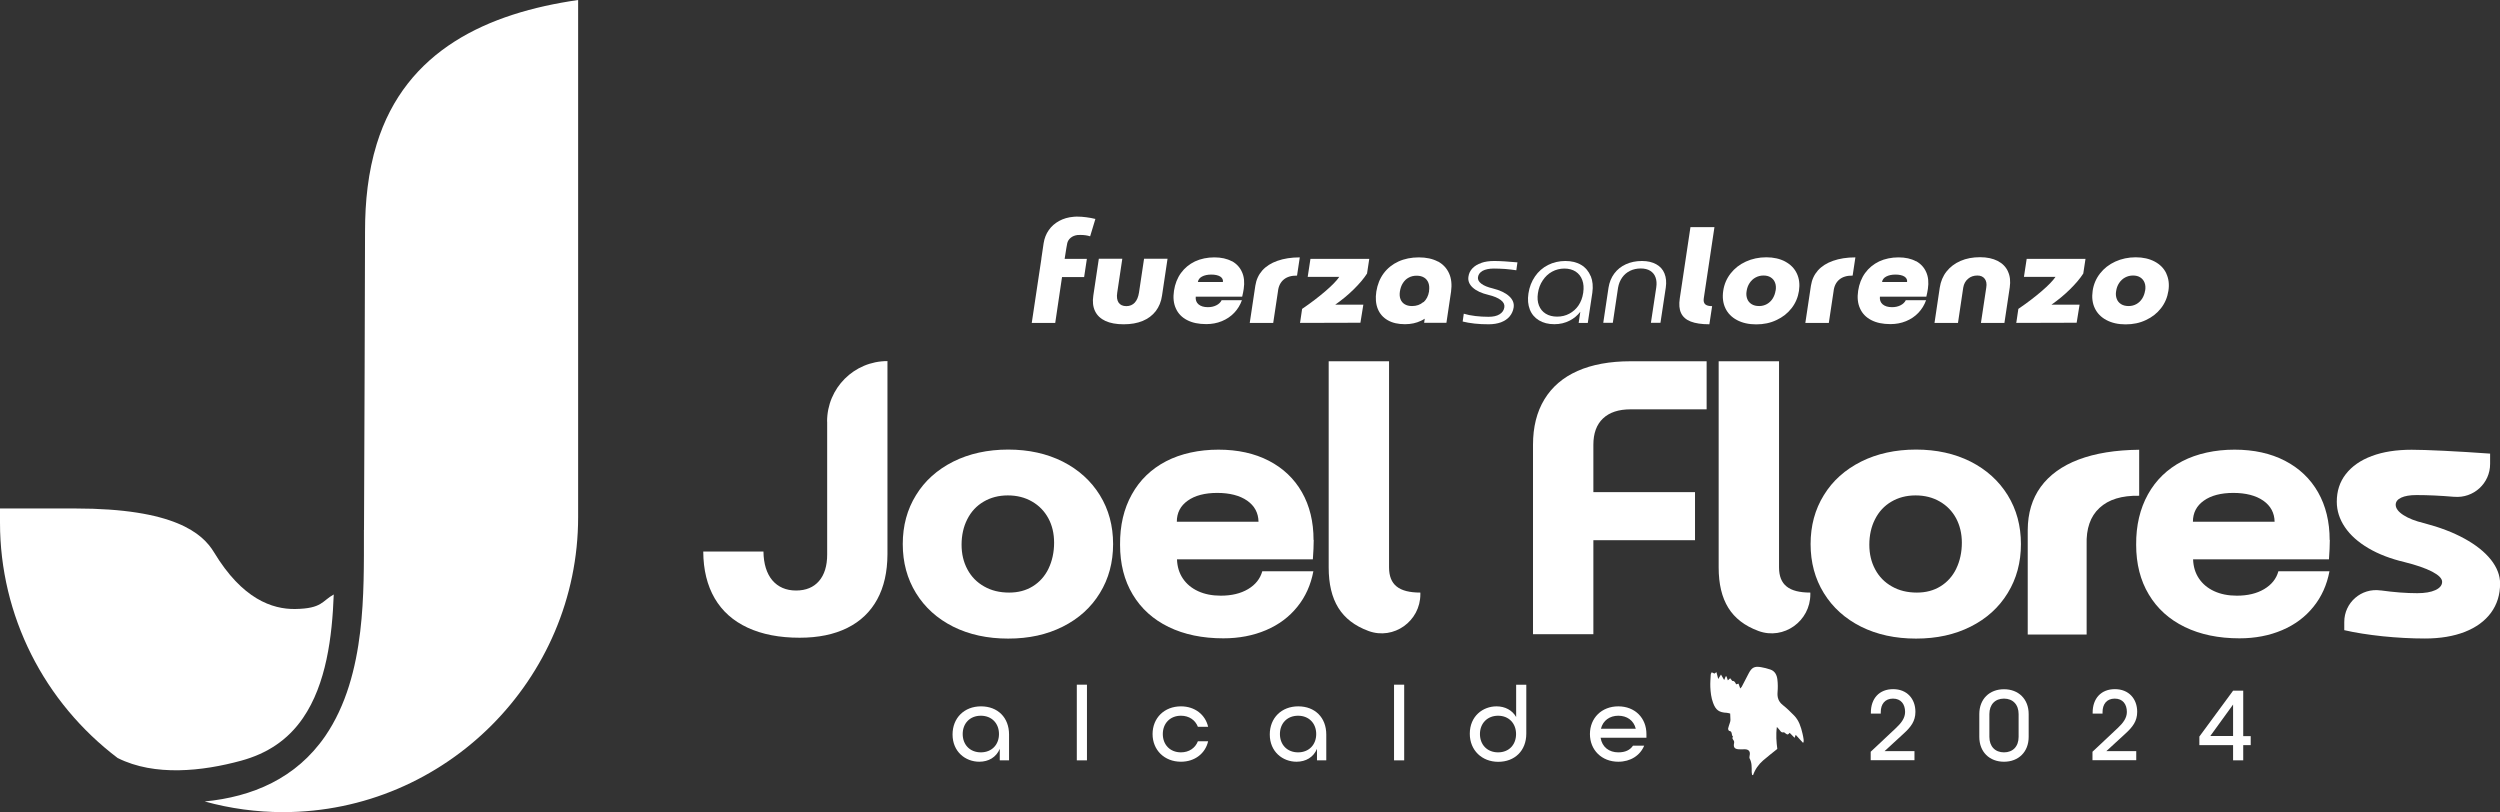 <?xml version="1.0" encoding="UTF-8"?> <svg xmlns="http://www.w3.org/2000/svg" id="b" width="290.72" height="94.43" viewBox="0 0 290.72 94.43"><rect x="0" y="0" width="290.72" height="94.43" fill="#333333" stroke="none"/><g id="c"><path d="M13.71,88.16c4.28,2.14,9.83,1.53,14.33.3,3-.82,5.42-2.38,7.19-4.96,2.71-3.94,3.4-9.46,3.58-14.37-1.37.75-1.32,1.64-4.48,1.69-2.66.04-6.16-1.15-9.44-6.59-1.34-2.22-4.63-5.1-16.16-5.1H0v1.65c0,10.8,5.11,20.89,13.71,27.39" fill="#fff" fill-rule="evenodd" stroke-width="0"></path><path d="M42.32,61.62c0,3.94.04,7.88-.43,11.81-.51,4.26-1.62,8.59-4.07,12.17-3.41,4.95-8.51,7.07-14.02,7.6,2.96.82,6.02,1.24,9.12,1.24,18.86,0,34.31-15.44,34.31-34.31V0c-10.47,1.51-20.04,5.79-23.42,16.74-1.01,3.27-1.36,6.73-1.36,10.15,0,0-.09,32.36-.12,34.73" fill="#fff" fill-rule="evenodd" stroke-width="0"></path><path d="M96.19,49.03v15.45c0,1.33-.32,2.36-.95,3.09-.63.73-1.52,1.1-2.67,1.1s-2.09-.4-2.76-1.19c-.66-.79-1.01-1.91-1.03-3.34h-7c.01,2.13.46,3.94,1.33,5.44.88,1.5,2.15,2.63,3.83,3.41,1.68.78,3.69,1.17,6.05,1.17,2.17,0,4.01-.38,5.54-1.14,1.53-.76,2.69-1.87,3.48-3.32.79-1.44,1.18-3.19,1.19-5.23h0v-22.48h0c-3.88,0-7.02,3.14-7.02,7.02Z" fill="#fff" stroke-width="0"></path><path d="M123.59,53.68c-1.85-.93-3.97-1.4-6.35-1.4s-4.53.47-6.39,1.4c-1.86.94-3.31,2.23-4.33,3.9-1.03,1.66-1.54,3.56-1.54,5.69s.51,4.03,1.54,5.7c1.03,1.67,2.47,2.97,4.32,3.9,1.86.93,3.99,1.39,6.4,1.39s4.5-.46,6.35-1.39c1.85-.93,3.29-2.23,4.31-3.9,1.03-1.67,1.54-3.57,1.54-5.7s-.51-4.02-1.54-5.69c-1.03-1.66-2.46-2.96-4.31-3.9ZM121.93,66.13c-.43.88-1.04,1.56-1.83,2.05-.79.49-1.7.73-2.75.73-1.1,0-2.06-.23-2.9-.71-.84-.47-1.49-1.13-1.94-1.97-.46-.84-.69-1.81-.69-2.89s.22-2.1.67-2.97c.44-.87,1.07-1.55,1.89-2.03.81-.48,1.75-.73,2.82-.73s2,.24,2.81.71c.82.47,1.45,1.12,1.9,1.95s.67,1.78.67,2.85-.22,2.12-.65,3Z" fill="#fff" stroke-width="0"></path><path d="M152.75,62.8c0-2.13-.45-3.98-1.35-5.56-.9-1.58-2.19-2.8-3.85-3.66-1.66-.86-3.62-1.29-5.86-1.29s-4.36.45-6.09,1.35c-1.73.9-3.06,2.19-3.98,3.85-.93,1.66-1.39,3.62-1.37,5.86,0,2.22.49,4.15,1.47,5.78.98,1.64,2.37,2.9,4.18,3.78,1.81.88,3.93,1.32,6.36,1.32,1.83,0,3.48-.32,4.96-.95,1.48-.63,2.69-1.53,3.64-2.71.95-1.17,1.57-2.55,1.87-4.14h-5.94c-.25.88-.8,1.57-1.66,2.08-.86.51-1.92.76-3.17.76-.99,0-1.87-.17-2.63-.52-.76-.35-1.35-.84-1.78-1.48-.43-.64-.65-1.38-.68-2.23h15.8c.06-.84.1-1.59.1-2.26ZM136.85,60.67c0-1.03.42-1.85,1.27-2.45.84-.6,1.99-.9,3.43-.9s2.62.3,3.48.9c.86.6,1.3,1.42,1.32,2.45h-9.5Z" fill="#fff" stroke-width="0"></path><path d="M161.53,65.99v-23.98h-7.02v23.98c0,1.92.37,3.48,1.12,4.69.75,1.21,1.91,2.1,3.47,2.68.02,0,.03.01.05.02,2.93,1.07,6.02-1.15,6.02-4.27v-.2c-1.25,0-2.17-.23-2.76-.71-.59-.47-.88-1.21-.88-2.21Z" fill="#fff" stroke-width="0"></path><path d="M183.45,43.14c-1.7.75-2.98,1.86-3.86,3.31-.88,1.45-1.32,3.21-1.32,5.27v22.03h7.02v-10.93h11.82v-5.59h-11.82v-5.51c0-1.33.37-2.35,1.12-3.06.75-.71,1.82-1.06,3.21-1.06h8.84v-5.59h-8.84c-2.42,0-4.48.38-6.18,1.13Z" fill="#fff" stroke-width="0"></path><path d="M206.88,65.99v-23.98h-7.02v23.98c0,1.92.37,3.48,1.12,4.69.75,1.21,1.91,2.1,3.47,2.68.02,0,.03.01.05.02,2.93,1.07,6.02-1.15,6.02-4.27v-.2c-1.25,0-2.17-.23-2.76-.71-.59-.47-.88-1.21-.88-2.21Z" fill="#fff" stroke-width="0"></path><path d="M229.16,53.68c-1.85-.93-3.97-1.4-6.35-1.4s-4.53.47-6.39,1.4c-1.86.94-3.31,2.23-4.33,3.9-1.03,1.66-1.54,3.56-1.54,5.69s.51,4.03,1.54,5.7c1.03,1.67,2.47,2.97,4.32,3.9,1.86.93,3.99,1.39,6.4,1.39s4.5-.46,6.35-1.39c1.85-.93,3.29-2.23,4.31-3.9,1.03-1.67,1.54-3.57,1.54-5.7s-.51-4.02-1.54-5.69c-1.03-1.66-2.46-2.96-4.31-3.9ZM227.49,66.13c-.43.88-1.04,1.56-1.83,2.05-.79.49-1.7.73-2.75.73-1.1,0-2.06-.23-2.9-.71-.84-.47-1.49-1.13-1.94-1.97-.46-.84-.69-1.81-.69-2.89s.22-2.1.67-2.97c.44-.87,1.07-1.55,1.89-2.03.81-.48,1.75-.73,2.82-.73s2,.24,2.81.71c.82.47,1.45,1.12,1.9,1.95.44.83.67,1.78.67,2.85s-.22,2.12-.65,3Z" fill="#fff" stroke-width="0"></path><path d="M248.76,52.3c-2.76.03-5.11.41-7.04,1.14-1.93.73-3.4,1.8-4.41,3.18-1,1.38-1.5,3.05-1.51,5.02h0v12.15h6.85v-10.44c-.06-1.87.43-3.3,1.49-4.28,1.06-.99,2.6-1.46,4.62-1.42v-5.34Z" fill="#fff" stroke-width="0"></path><path d="M270.91,62.8c0-2.13-.45-3.98-1.35-5.56-.9-1.58-2.19-2.8-3.85-3.66-1.66-.86-3.62-1.29-5.86-1.29s-4.36.45-6.09,1.35c-1.73.9-3.06,2.19-3.98,3.85s-1.39,3.62-1.37,5.86c0,2.22.49,4.15,1.47,5.78.98,1.64,2.37,2.9,4.18,3.78,1.81.88,3.93,1.32,6.36,1.32,1.83,0,3.48-.32,4.96-.95,1.48-.63,2.69-1.53,3.64-2.71.95-1.17,1.57-2.55,1.87-4.14h-5.94c-.24.88-.8,1.57-1.66,2.08-.86.51-1.92.76-3.17.76-.99,0-1.87-.17-2.63-.52-.76-.35-1.35-.84-1.78-1.48-.43-.64-.65-1.38-.68-2.23h15.8c.06-.84.1-1.59.1-2.26ZM255.01,60.67c0-1.03.42-1.85,1.27-2.45.84-.6,1.99-.9,3.43-.9s2.62.3,3.48.9c.86.6,1.3,1.42,1.32,2.45h-9.5Z" fill="#fff" stroke-width="0"></path><path d="M289.65,65.07c-.72-.9-1.74-1.71-3.07-2.44-1.33-.73-2.89-1.32-4.68-1.79-1.02-.24-1.82-.56-2.41-.94-.59-.38-.89-.78-.9-1.19,0-.36.21-.64.64-.84.43-.2,1.02-.3,1.78-.3,1.35,0,2.8.07,4.33.2.02,0,.03,0,.05,0,2.25.2,4.19-1.57,4.18-3.83v-1.19c-1.96-.14-3.75-.25-5.4-.33-1.65-.08-2.9-.12-3.73-.12-1.78,0-3.32.24-4.63.73-1.31.49-2.31,1.19-3.02,2.1s-1.05,1.98-1.05,3.22c0,1.04.32,2.03.95,2.96.63.93,1.54,1.74,2.73,2.44s2.58,1.23,4.18,1.61c1.37.34,2.44.71,3.22,1.11.78.41,1.17.8,1.17,1.19s-.26.72-.78.96c-.52.24-1.23.36-2.12.36-1.29,0-2.69-.11-4.21-.32h-.05c-2.24-.32-4.23,1.42-4.22,3.68v.94c1.29.3,2.78.53,4.46.71,1.68.17,3.32.26,4.92.26,1.78,0,3.33-.26,4.64-.77,1.32-.52,2.33-1.26,3.04-2.22.71-.97,1.06-2.1,1.06-3.4,0-.95-.36-1.88-1.07-2.78Z" fill="#fff" stroke-width="0"></path><path d="M124.1,28.31c.06-.26.19-.48.41-.66.22-.18.48-.28.79-.32.07,0,.19-.01.34-.01.42,0,.79.05,1.13.16l.61-2.02c-.35-.09-.71-.15-1.08-.2-.37-.05-.71-.07-1.03-.07-.15,0-.3,0-.43.02-.62.05-1.17.21-1.67.48-.49.27-.9.62-1.21,1.07-.31.44-.51.95-.6,1.53l-.26,1.76h0v.05h0l-.32,2.12h0l-.8,5.33h2.73l.79-5.33h2.57l.32-2.12h-2.58v-.03c.16-1.05.26-1.63.29-1.74Z" fill="#fff" stroke-width="0"></path><path d="M132.45,34.03c-.08.5-.24.89-.49,1.16s-.58.41-.98.41-.72-.14-.9-.41c-.18-.27-.24-.66-.16-1.16l.59-3.94h-2.73l-.64,4.28c-.11.71-.04,1.31.2,1.81.24.5.64.88,1.2,1.14.56.26,1.27.39,2.13.39s1.58-.13,2.21-.39c.63-.26,1.13-.64,1.52-1.14.38-.5.63-1.1.73-1.81l.64-4.28h-2.73l-.59,3.94Z" fill="#fff" stroke-width="0"></path><path d="M143.24,30.38c-.55-.3-1.23-.45-2.03-.45s-1.59.16-2.25.47c-.66.32-1.21.77-1.63,1.35-.42.58-.69,1.27-.81,2.06-.12.79-.05,1.48.22,2.06.26.59.7,1.04,1.3,1.35.61.32,1.35.47,2.23.47.65,0,1.25-.11,1.81-.34.56-.23,1.04-.55,1.44-.97.4-.42.7-.91.9-1.47h-2.36c-.12.25-.33.45-.61.59-.29.15-.62.22-.99.22-.47,0-.83-.11-1.09-.33-.25-.22-.36-.52-.32-.89h5.4c.08-.34.14-.64.18-.91.11-.75.05-1.4-.2-1.95-.24-.55-.64-.98-1.19-1.28ZM142.2,32.79h-2.9c.04-.27.2-.48.48-.63.28-.15.64-.23,1.08-.23s.8.08,1.04.23c.24.16.35.37.31.63Z" fill="#fff" stroke-width="0"></path><path d="M146.79,31.45c-.43.49-.7,1.07-.81,1.77l-.65,4.33h2.73l.55-3.66c.06-.6.29-1.06.67-1.38.38-.32.9-.47,1.55-.46l.32-2.12c-1,0-1.86.14-2.6.4-.74.26-1.32.63-1.76,1.12Z" fill="#fff" stroke-width="0"></path><path d="M152.06,32.2h3.68c-.3.44-.83.99-1.61,1.66-.78.67-1.68,1.36-2.71,2.06l-.24,1.63,7.02-.02.34-2.1h-3.27c.76-.53,1.48-1.12,2.14-1.77s1.19-1.27,1.56-1.85l.26-1.71h-6.84l-.32,2.1Z" fill="#fff" stroke-width="0"></path><path d="M167.2,30.41c-.6-.32-1.34-.48-2.21-.48s-1.67.16-2.37.48c-.7.32-1.27.78-1.72,1.38-.44.6-.72,1.3-.85,2.11-.12.77-.06,1.45.17,2.02.23.57.62,1.01,1.16,1.32.54.31,1.2.46,2,.46.69,0,1.31-.13,1.87-.4.15-.07.29-.15.43-.24l-.07.48h2.59l.54-3.63c.11-.81.04-1.52-.23-2.12-.27-.6-.7-1.06-1.3-1.39ZM165.51,35.13c-.35.31-.79.46-1.31.46-.34,0-.62-.07-.85-.21-.23-.14-.39-.33-.49-.59-.1-.25-.12-.55-.07-.89.06-.38.17-.7.35-.98.18-.28.4-.5.68-.64.27-.15.58-.22.92-.22s.63.07.87.22c.23.14.4.35.5.62.1.27.12.58.07.94v.06c-.09.52-.3.94-.65,1.25Z" fill="#fff" stroke-width="0"></path><path d="M172.26,30.58c-.43.14-.77.35-1.03.62-.26.27-.42.6-.47.98-.07.47.1.9.51,1.27.41.37,1.01.65,1.81.84.63.15,1.11.35,1.44.6s.46.52.42.83c-.05.36-.24.63-.56.83-.32.2-.75.29-1.28.29s-1.03-.03-1.54-.09c-.51-.06-.95-.15-1.34-.27l-.13.91c.4.1.86.18,1.39.24.53.06,1.07.08,1.63.08s1.02-.08,1.44-.23c.41-.16.75-.38,1-.68.25-.3.41-.65.47-1.05.07-.48-.1-.92-.53-1.31s-1.06-.69-1.9-.9c-.59-.14-1.03-.32-1.33-.55-.3-.23-.43-.48-.39-.76.05-.32.23-.56.55-.74.32-.17.76-.26,1.3-.26.43,0,.87.02,1.33.05.46.04.89.09,1.28.15l.13-.92c-1.11-.1-2.01-.16-2.7-.16-.57,0-1.07.07-1.5.22Z" fill="#fff" stroke-width="0"></path><path d="M184.98,32.12c-.23-.56-.59-1-1.1-1.31-.51-.31-1.13-.46-1.85-.46s-1.41.16-2.02.47c-.61.31-1.12.76-1.51,1.33-.39.57-.65,1.23-.76,1.97-.11.71-.05,1.33.16,1.87.21.54.57.96,1.06,1.26.5.3,1.09.45,1.79.45.66,0,1.26-.14,1.81-.43.48-.25.88-.59,1.21-1.01l-.19,1.29h1.06l.53-3.52h0c.1-.72.04-1.36-.18-1.91ZM184.1,34.09c-.08.54-.26,1.01-.54,1.43-.28.41-.64.73-1.07.96-.43.23-.9.34-1.41.34s-.96-.11-1.33-.34c-.37-.23-.63-.55-.79-.96-.16-.41-.2-.88-.12-1.41.08-.57.27-1.07.56-1.5.29-.44.65-.78,1.09-1.02.44-.24.92-.36,1.43-.36s.95.12,1.31.35c.36.24.62.57.77.99.16.43.19.91.11,1.46h0v.05h0Z" fill="#fff" stroke-width="0"></path><path d="M193.56,31.8c-.19-.47-.51-.82-.96-1.07-.45-.25-1-.38-1.66-.38-.7,0-1.32.13-1.87.38-.55.25-1,.61-1.35,1.08s-.57,1.02-.67,1.65l-.61,4.08h1.11l.61-4.08c.08-.46.24-.85.48-1.19.24-.34.55-.6.92-.78.37-.18.79-.27,1.25-.27.43,0,.8.09,1.09.27.29.18.5.43.62.77.12.33.15.72.08,1.18l-.62,4.1h1.11l.62-4.1h0s0,0,0,0h0s0,0,0,0c.09-.63.04-1.17-.15-1.63Z" fill="#fff" stroke-width="0"></path><path d="M199.37,26.41h-2.79l-1.24,8.28c-.11.71-.06,1.28.15,1.72.21.44.58.77,1.12.98.54.21,1.26.32,2.17.32l.32-2.11c-.38,0-.65-.07-.81-.22-.15-.14-.21-.38-.16-.69l1.24-8.28Z" fill="#fff" stroke-width="0"></path><path d="M207.61,30.42c-.62-.33-1.36-.5-2.21-.5s-1.66.17-2.38.5c-.72.33-1.31.79-1.77,1.38-.46.59-.75,1.26-.86,2.02-.11.75-.03,1.43.25,2.02.28.59.73,1.05,1.35,1.38.62.33,1.36.5,2.23.5s1.65-.16,2.36-.5c.72-.33,1.3-.79,1.76-1.38.46-.59.74-1.26.86-2.02.11-.75.03-1.43-.25-2.02-.28-.59-.73-1.05-1.35-1.38ZM206.48,33.78c-.05.35-.17.67-.34.94s-.4.49-.67.64c-.27.15-.57.23-.9.23-.35,0-.64-.07-.88-.22-.24-.15-.41-.35-.51-.62-.1-.26-.13-.57-.07-.9.05-.35.17-.67.35-.94.18-.27.41-.49.69-.64.28-.15.58-.23.92-.23s.62.07.85.22c.23.15.4.35.5.62.1.26.12.56.07.9Z" fill="#fff" stroke-width="0"></path><path d="M211.4,31.45c-.43.49-.7,1.07-.81,1.77l-.65,4.33h2.73l.55-3.66c.06-.6.29-1.06.67-1.38.38-.32.9-.47,1.55-.46l.32-2.12c-1,0-1.86.14-2.6.4-.74.26-1.32.63-1.76,1.12Z" fill="#fff" stroke-width="0"></path><path d="M222.8,30.38c-.55-.3-1.23-.45-2.03-.45s-1.59.16-2.25.47c-.66.32-1.21.77-1.63,1.35-.42.58-.69,1.27-.81,2.06-.12.79-.05,1.48.22,2.06.26.59.7,1.04,1.3,1.35.61.32,1.35.47,2.23.47.65,0,1.25-.11,1.81-.34.56-.23,1.04-.55,1.44-.97.4-.42.7-.91.9-1.47h-2.36c-.12.25-.33.45-.61.59-.29.15-.62.22-.99.22-.47,0-.83-.11-1.09-.33-.25-.22-.36-.52-.32-.89h5.4c.08-.34.14-.64.18-.91.11-.75.05-1.4-.2-1.95-.24-.55-.64-.98-1.19-1.28ZM221.76,32.79h-2.9c.04-.27.2-.48.48-.63.28-.15.64-.23,1.08-.23s.8.08,1.04.23c.24.16.35.37.31.63Z" fill="#fff" stroke-width="0"></path><path d="M233.5,31.56c-.24-.53-.64-.93-1.2-1.22-.55-.28-1.23-.43-2.04-.43-.85,0-1.6.14-2.27.43-.67.29-1.21.7-1.63,1.23-.42.53-.68,1.16-.79,1.88l-.61,4.1h2.73l.61-4.1c.07-.43.26-.78.56-1.03.3-.26.66-.38,1.09-.38.38,0,.66.13.85.38.19.25.25.59.18,1.01h0l-.62,4.12h2.73l.62-4.13h0c.1-.71.04-1.32-.21-1.85Z" fill="#fff" stroke-width="0"></path><path d="M235.35,32.2h3.68c-.3.44-.83.99-1.61,1.66-.78.67-1.68,1.36-2.71,2.06l-.24,1.63,7.02-.02.34-2.1h-3.27c.76-.53,1.48-1.12,2.14-1.77.66-.65,1.19-1.27,1.56-1.85l.26-1.71h-6.84l-.32,2.1Z" fill="#fff" stroke-width="0"></path><path d="M251.92,31.8c-.28-.59-.73-1.05-1.35-1.38-.62-.33-1.36-.5-2.21-.5s-1.66.17-2.38.5c-.72.33-1.31.79-1.77,1.38-.46.59-.75,1.26-.86,2.02s-.03,1.43.25,2.02c.28.59.73,1.05,1.35,1.38.62.33,1.36.5,2.23.5s1.65-.16,2.36-.5c.72-.33,1.3-.79,1.76-1.38.46-.59.74-1.26.86-2.02s.03-1.43-.25-2.02ZM249.45,33.78c-.05.35-.17.67-.34.94-.18.28-.4.49-.67.64-.27.15-.57.23-.9.23-.35,0-.64-.07-.88-.22-.24-.15-.41-.35-.51-.62-.1-.26-.13-.57-.07-.9.05-.35.17-.67.35-.94s.41-.49.69-.64c.28-.15.58-.23.92-.23s.62.07.85.22c.23.15.4.35.5.62.1.26.12.56.07.9Z" fill="#fff" stroke-width="0"></path><path d="M110.77,85.41c0-1.92,1.36-3.27,3.31-3.27s3.26,1.31,3.26,3.27v3.01h-1.08v-1.34c-.41.99-1.31,1.5-2.38,1.5-1.6,0-3.11-1.15-3.11-3.17ZM116.17,85.36c0-1.24-.84-2.13-2.11-2.13s-2.11.89-2.11,2.13.84,2.13,2.11,2.13,2.11-.89,2.11-2.13Z" fill="#fff" stroke-width="0"></path><path d="M125.22,79.62h1.18v8.8h-1.18v-8.8Z" fill="#fff" stroke-width="0"></path><path d="M134.03,85.36c0-1.86,1.36-3.22,3.3-3.22,1.62,0,2.84.97,3.16,2.38h-1.19c-.3-.78-1.02-1.29-1.97-1.29-1.26,0-2.11.89-2.11,2.13s.84,2.13,2.11,2.13c.95,0,1.67-.51,1.97-1.29h1.19c-.32,1.41-1.54,2.38-3.16,2.38-1.93,0-3.3-1.36-3.3-3.22Z" fill="#fff" stroke-width="0"></path><path d="M147.66,85.41c0-1.92,1.36-3.27,3.31-3.27s3.26,1.31,3.26,3.27v3.01h-1.08v-1.34c-.41.99-1.31,1.5-2.38,1.5-1.6,0-3.11-1.15-3.11-3.17ZM153.06,85.36c0-1.24-.84-2.13-2.11-2.13s-2.11.89-2.11,2.13.84,2.13,2.11,2.13,2.11-.89,2.11-2.13Z" fill="#fff" stroke-width="0"></path><path d="M162.11,79.62h1.18v8.8h-1.18v-8.8Z" fill="#fff" stroke-width="0"></path><path d="M170.92,85.32c0-2.03,1.51-3.18,3.11-3.18.99,0,1.83.45,2.28,1.24v-3.75h1.18v5.69c0,1.99-1.36,3.27-3.26,3.27s-3.31-1.34-3.31-3.26ZM176.3,85.36c0-1.24-.84-2.13-2.09-2.13s-2.11.89-2.11,2.13.84,2.13,2.11,2.13,2.09-.89,2.09-2.13Z" fill="#fff" stroke-width="0"></path><path d="M184.89,85.36c0-1.86,1.36-3.22,3.3-3.22s3.27,1.36,3.27,3.22v.43h-5.33c.17,1.09.99,1.7,2.06,1.7.79,0,1.35-.25,1.71-.78h1.3c-.47,1.14-1.59,1.87-3.01,1.87-1.93,0-3.3-1.36-3.3-3.22ZM190.22,84.74c-.24-.98-1.04-1.51-2.03-1.51s-1.78.55-2.02,1.51h4.05Z" fill="#fff" stroke-width="0"></path><path d="M217.54,87.42l2.96-2.78c.62-.58,1.04-1.16,1.04-1.85,0-.9-.48-1.55-1.41-1.55s-1.42.64-1.42,1.57v.17h-1.15v-.11c0-1.65.98-2.73,2.59-2.73s2.59,1.12,2.59,2.64c0,1.07-.51,1.75-1.38,2.54l-2.21,2.03h3.48v1.05h-5.09v-1Z" fill="#fff" stroke-width="0"></path><path d="M230.17,85.69v-2.65c0-1.75,1.18-2.89,2.87-2.89s2.87,1.14,2.87,2.89v2.65c0,1.75-1.18,2.89-2.87,2.89s-2.87-1.14-2.87-2.89ZM234.74,85.69v-2.65c0-1.1-.66-1.8-1.7-1.8s-1.7.69-1.7,1.8v2.65c0,1.1.66,1.8,1.7,1.8s1.7-.69,1.7-1.8Z" fill="#fff" stroke-width="0"></path><path d="M243.33,87.42l2.96-2.78c.62-.58,1.04-1.16,1.04-1.85,0-.9-.48-1.55-1.41-1.55s-1.42.64-1.42,1.57v.17h-1.15v-.11c0-1.65.98-2.73,2.59-2.73s2.59,1.12,2.59,2.64c0,1.07-.51,1.75-1.38,2.54l-2.21,2.03h3.48v1.05h-5.09v-1Z" fill="#fff" stroke-width="0"></path><path d="M259.68,86.65h-3.92v-1l3.92-5.33h1.18v5.28h.87v1.05h-.87v1.77h-1.18v-1.77ZM259.68,85.59v-3.66l-2.65,3.66h2.65Z" fill="#fff" stroke-width="0"></path><g id="d"><path d="M203.75,90.1c-.02-.12-.05-.24-.05-.35,0-.53.03-1.06-.24-1.55-.04-.08-.02-.22,0-.33.11-.47-.09-.74-.58-.74-.24,0-.49.03-.73,0-.45-.04-.59-.25-.5-.7.02-.08.02-.19-.01-.26-.08-.16-.28-.3-.11-.51-.24-.16-.02-.62-.45-.67-.05,0-.14-.19-.12-.28.04-.21.13-.41.19-.62.04-.12.08-.24.08-.36,0-.22-.02-.44-.03-.75-.08-.02-.24-.08-.4-.09-.89-.04-1.28-.31-1.59-1.16-.22-.59-.29-1.21-.32-1.83-.02-.48.02-.97.05-1.45,0-.09.07-.18.11-.27.09.04.19.09.32.15.03-.02.11-.08.23-.17.07.27.14.51.21.8.1-.16.18-.3.32-.52.14.25.25.43.37.64.07-.15.13-.29.18-.43.03,0,.06,0,.09,0,.05.16.11.32.16.47.09-.08.18-.16.27-.25.07.09.15.19.25.32.23-.04.34.16.44.39.1-.03.18-.05.28-.08.06.18.13.35.2.56.07-.08.13-.13.17-.19.27-.52.54-1.04.81-1.56.35-.68.67-.86,1.43-.73.37.06.74.16,1.1.28.53.18.75.65.81,1.15.06.49.06.99.02,1.48-.05.61.1,1.09.6,1.49.47.37.9.79,1.32,1.22.57.58.8,1.33.98,2.1.05.22.1.45.13.68.02.12,0,.24-.01.35-.03,0-.05.02-.08.03-.27-.29-.53-.59-.83-.91-.04.11-.07.19-.13.35-.21-.21-.39-.39-.57-.58-.07.06-.16.19-.24.19-.11,0-.21-.12-.32-.18-.04-.02-.08-.09-.1-.08-.37.11-.45-.23-.63-.4-.05-.05-.09-.1-.2-.21-.13.92-.05,1.75.05,2.55-.57.46-1.12.88-1.65,1.34-.53.46-.93,1.03-1.17,1.71-.04-.01-.09-.02-.13-.03Z" fill="#fff" stroke-width="0"></path></g></g></svg> 
